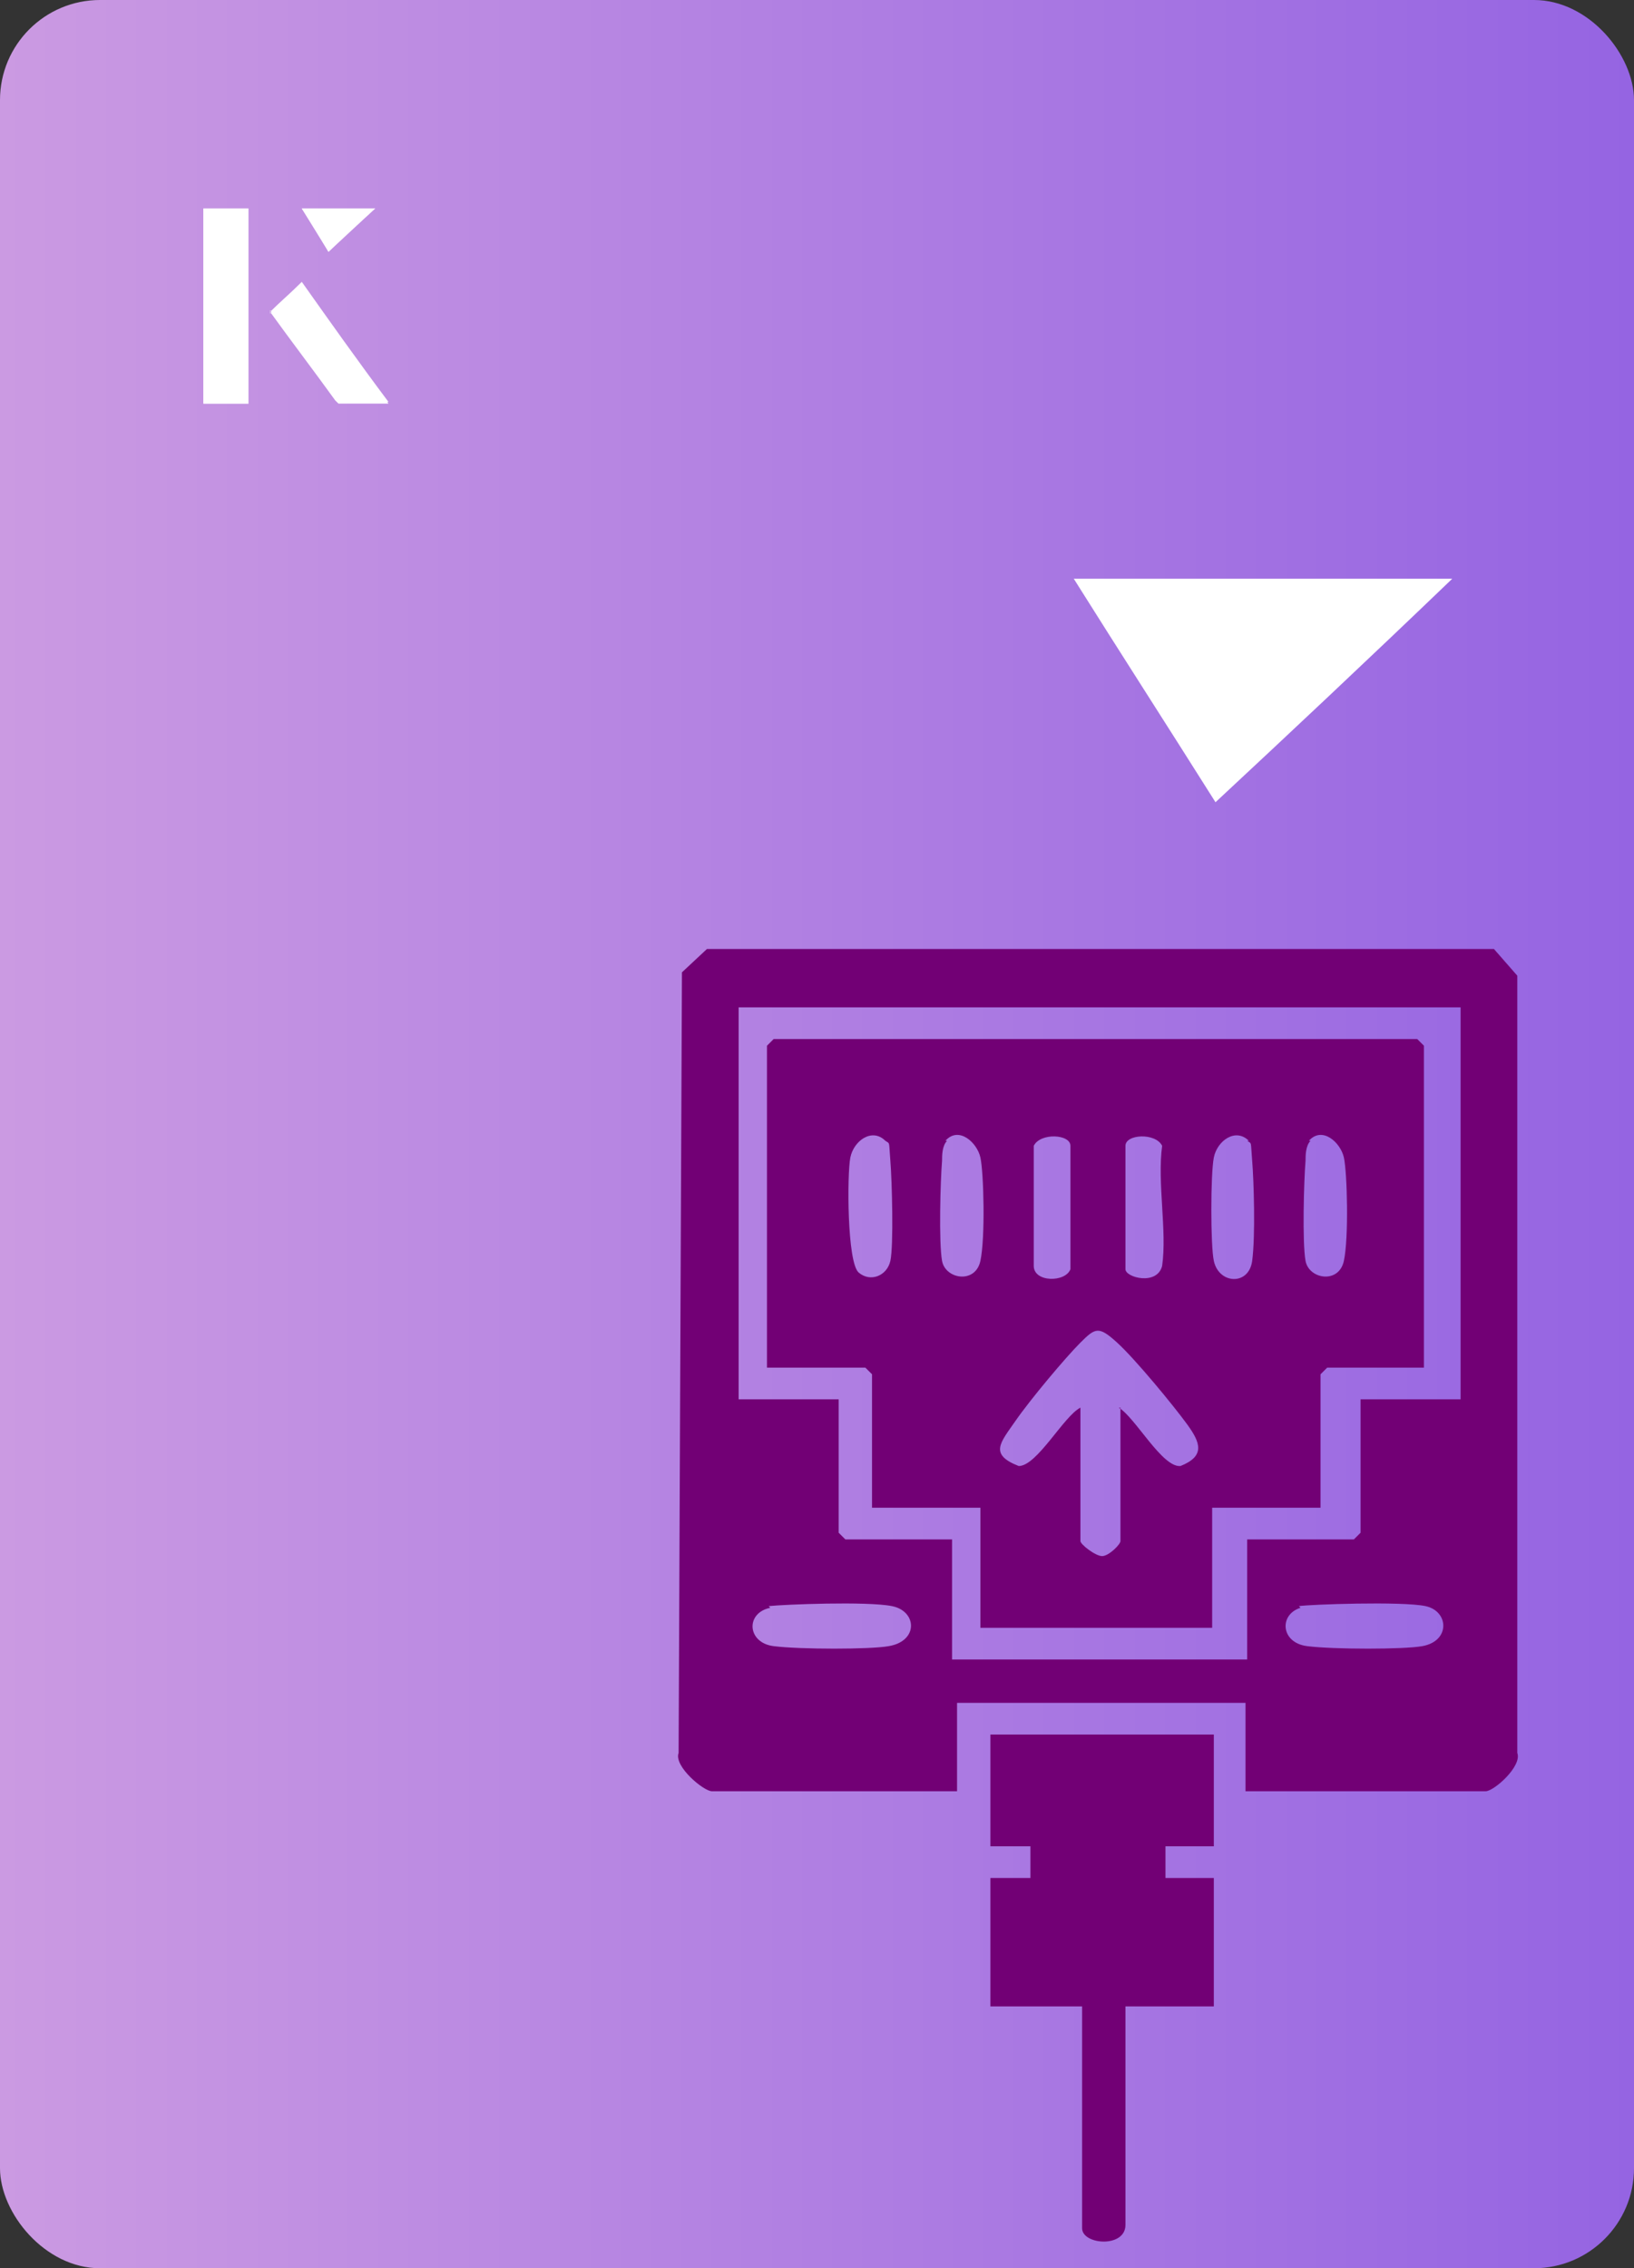 <?xml version="1.0" encoding="UTF-8"?>
<svg id="Layer_1" data-name="Layer 1" xmlns="http://www.w3.org/2000/svg" xmlns:xlink="http://www.w3.org/1999/xlink" viewBox="0 0 98 136">
  <rect x="0" y="0" width="98" height="136" fill="#333333" stroke="none"/>
  <defs>
    <style>
      .cls-1 {
        fill: #fff;
      }

      .cls-2 {
        fill: #720075;
      }

      .cls-3 {
        fill: url(#linear-gradient);
      }
    </style>
    <linearGradient id="linear-gradient" x1="0" y1="68" x2="98" y2="68" gradientTransform="translate(98 136) rotate(180)" gradientUnits="userSpaceOnUse">
      <stop offset="0" stop-color="#cb9ae2"/>
      <stop offset="1" stop-color="#9564e2"/>
    </linearGradient>
  </defs>
  <rect class="cls-3" x="0" y="0" width="98" height="136" rx="6" ry="6" transform="translate(98 136) rotate(-180)"/>
  <g>
    <path class="cls-1" d="M72.9,48.1c-2.9-4.6-5.8-9.1-8.5-13.4h22.7c-5,4.8-9.9,9.4-14.2,13.4Z"/>
    <g>
      <path class="cls-1" d="M14.9,12.5h-2.7v11.7h2.7v-11.7ZM16.2,18.7c1.3,1.8,2.6,3.5,3.9,5.3,0,0,.2.2.2.2,1,0,1.9,0,3,0-1.8-2.5-3.5-4.8-5.2-7.2-.7.6-1.3,1.2-1.9,1.8ZM19.7,15.1c.8-.8,1.8-1.7,2.8-2.6h-4.4c.5.8,1.1,1.7,1.6,2.6Z"/>
      <path class="cls-1" d="M14.9,12.5v11.7h-2.7v-11.7h2.7Z"/>
      <path class="cls-1" d="M16.2,18.7c.6-.6,1.2-1.1,1.9-1.8,1.7,2.4,3.4,4.8,5.2,7.2-1.1,0-2,0-3,0,0,0-.2,0-.2-.2-1.3-1.8-2.6-3.5-3.9-5.3Z"/>
      <polygon class="cls-1" points="19.7 15.1 18.1 12.5 22.5 12.5 19.7 15.1"/>
    </g>
  </g>
  <g>
    <path class="cls-2" d="M74.7,107.4v-5.3h-17.3v5.3h-14.7c-.5,0-2.3-1.5-2-2.3l.2-46.8,1.5-1.4h47.2c0,0,1.4,1.6,1.4,1.6v46.6c.3.8-1.4,2.3-1.9,2.3h-14.3ZM87.4,60.4h-43.1v23.5h6v8l.4.4h6.4v7.2h17.7v-7.2h6.4l.4-.4v-8h6v-23.5ZM46.2,96.4c-1.5.3-1.4,2.1.2,2.3s5.8.2,6.9,0c1.8-.3,1.7-2.1.2-2.4s-6.5-.1-7.4,0ZM78,96.4c-1.3.4-1.2,2.1.4,2.3s5.8.2,6.9,0c1.7-.3,1.6-2.1.2-2.4s-7-.1-7.6,0Z"/>
    <path class="cls-2" d="M72.8,104v6.7h-2.9c0,.1,0,1.9,0,1.9h2.9s0,7.7,0,7.7h-5.3v13.1c0,1.4-2.6,1.2-2.6.2v-13.3h-5.5v-7.7h2.4c0-.1,0-1.9,0-1.9h-2.4s0-6.7,0-6.7h13.4Z"/>
    <path class="cls-2" d="M85.5,82h-5.9l-.4.4v8h-6.5v7.2h-13.9v-7.2h-6.5v-8l-.4-.4h-5.9v-19.3l.4-.4h38.6l.4.4v19.3ZM53.1,68.4c-.8-.8-1.9,0-2.1,1s-.2,6.3.5,6.9,1.7.2,1.9-.7.1-4.8,0-6,0-1-.3-1.2ZM56.8,68.4c-.3.3-.3.9-.3,1.2-.1,1.2-.2,4.9,0,6s2,1.4,2.3,0,.2-5.3,0-6.2-1.3-1.9-2.1-1ZM64.2,76.1v-7.4c0-.7-1.8-.8-2.2,0v7.2c0,1,1.9,1,2.2.2ZM69.7,75.9c.3-2.1-.3-5,0-7.2-.4-.8-2.2-.7-2.2,0v7.4c0,.5,1.9,1,2.2-.2ZM74.9,68.4c-.8-.8-1.9,0-2.1,1s-.2,5.3,0,6.2c.3,1.4,2.1,1.5,2.3,0s.1-4.8,0-6,0-1-.3-1.2ZM78.6,68.4c-.3.3-.3.9-.3,1.2-.1,1.2-.2,4.9,0,6s2,1.4,2.3,0,.2-5.3,0-6.2-1.3-1.9-2.1-1ZM67.1,84.4c1,.6,2.6,3.6,3.7,3.5,1.5-.6,1.2-1.4.4-2.5s-3.1-3.9-4.2-4.9-1.3-.9-2.2,0-3,3.4-3.9,4.7-1.6,2,.2,2.7c1.1,0,2.7-3,3.7-3.5v8c0,.2.9.9,1.3.9s1.1-.7,1.1-.9v-8Z"/>
  </g>
</svg>